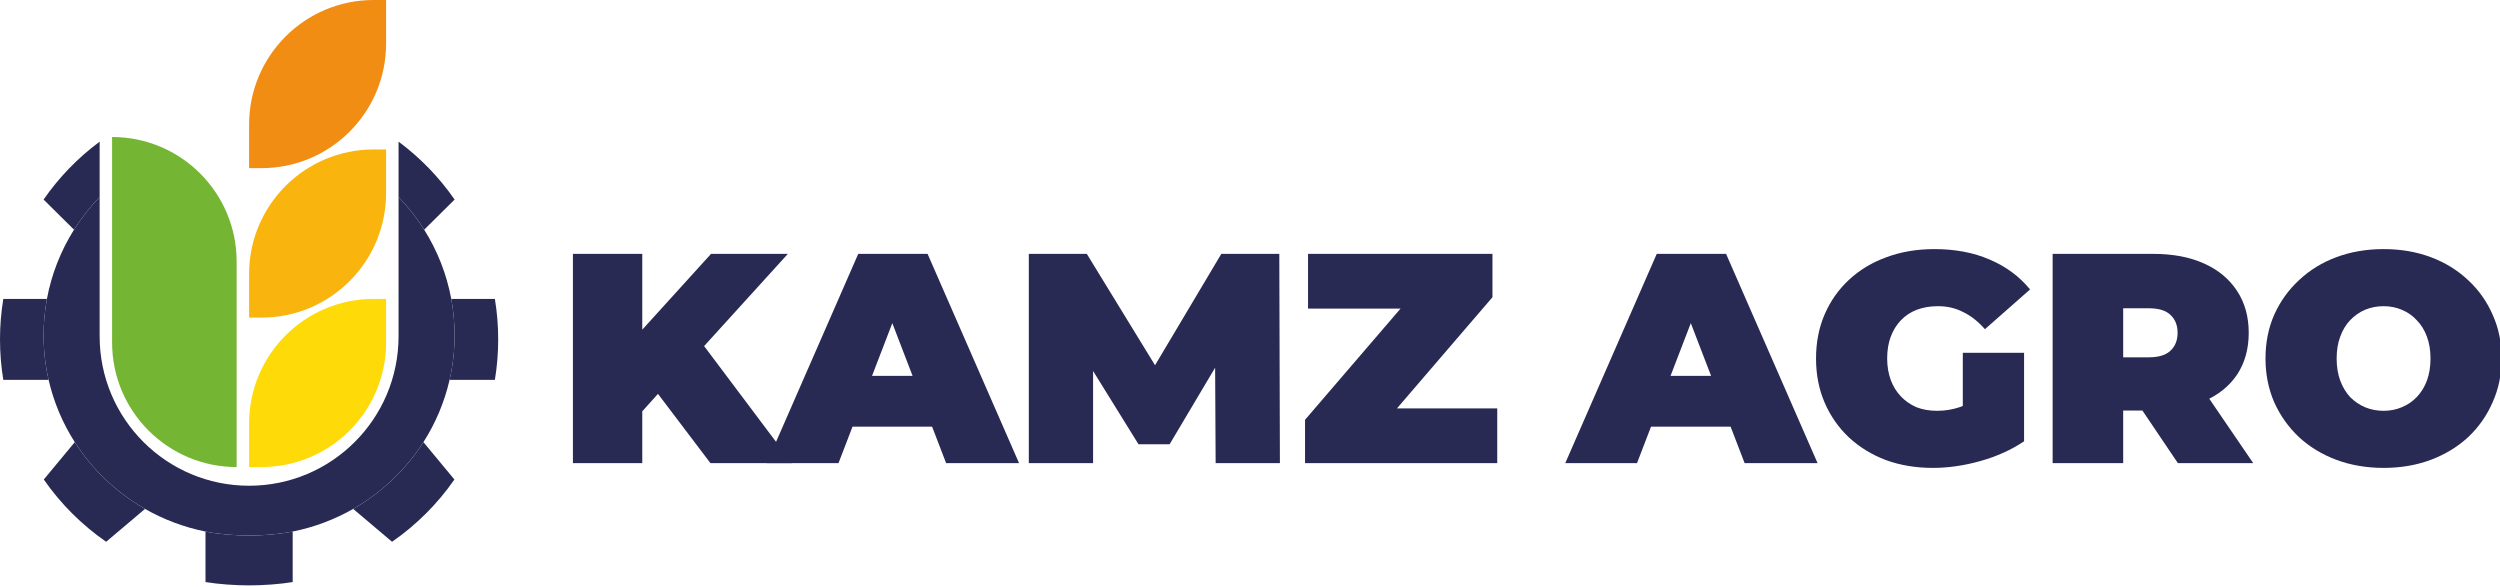 <?xml version="1.0" encoding="UTF-8"?>
<svg xmlns="http://www.w3.org/2000/svg" width="660" height="155" viewBox="0 0 660 155" fill="none">
  <g clip-path="url(#clip0_78_300)">
    <path d="M167.902 110.427L166.876 89.988L187.709 67.024H207.99L184.632 92.75L174.294 103.324L167.902 110.427ZM151.251 122.264V67.024H169.559V122.264H151.251ZM187.552 122.264L171.295 100.799L183.369 88.015L209.095 122.264H187.552Z" fill="#282A53"></path>
    <path d="M202.426 122.264L226.574 67.024H244.882L269.029 122.264H249.774L231.94 75.862H239.2L221.365 122.264H202.426ZM216.788 112.636L221.523 99.221H246.933L251.668 112.636H216.788Z" fill="#282A53"></path>
    <path d="M271.607 122.264V67.024H286.916L309.012 103.088H300.963L322.427 67.024H337.737L337.894 122.264H320.928L320.77 92.592H323.453L308.775 117.292H300.568L285.259 92.592H288.573V122.264H271.607Z" fill="#282A53"></path>
    <path d="M344.531 122.264V110.821L375.307 74.994L377.596 81.465H345.32V67.024H394.01V78.466L363.234 114.293L360.945 107.822H395.273V122.264H344.531Z" fill="#282A53"></path>
    <path d="M413.231 122.264L437.379 67.024H455.687L479.835 122.264H460.58L442.745 75.862H450.005L432.171 122.264H413.231ZM427.594 112.636L432.329 99.221H457.739L462.474 112.636H427.594Z" fill="#282A53"></path>
    <path d="M510.287 123.526C505.815 123.526 501.686 122.842 497.898 121.474C494.163 120.054 490.901 118.055 488.112 115.477C485.377 112.899 483.246 109.848 481.72 106.323C480.195 102.798 479.432 98.905 479.432 94.644C479.432 90.382 480.195 86.489 481.72 82.965C483.246 79.44 485.403 76.388 488.191 73.811C490.98 71.233 494.268 69.26 498.056 67.892C501.896 66.472 506.105 65.761 510.682 65.761C516.153 65.761 521.02 66.682 525.281 68.523C529.595 70.365 533.146 72.995 535.934 76.415L524.018 86.91C522.282 84.911 520.388 83.412 518.336 82.412C516.337 81.36 514.101 80.834 511.629 80.834C509.577 80.834 507.709 81.15 506.026 81.781C504.395 82.412 503.001 83.333 501.843 84.543C500.686 85.753 499.792 87.2 499.16 88.883C498.529 90.567 498.213 92.487 498.213 94.644C498.213 96.695 498.529 98.59 499.16 100.326C499.792 102.009 500.686 103.456 501.843 104.666C503.001 105.876 504.369 106.823 505.947 107.507C507.578 108.138 509.393 108.454 511.392 108.454C513.496 108.454 515.548 108.112 517.547 107.428C519.546 106.691 521.677 105.455 523.939 103.719L534.356 116.503C530.989 118.765 527.148 120.501 522.835 121.711C518.521 122.921 514.338 123.526 510.287 123.526ZM518.179 114.135V93.144H534.356V116.503L518.179 114.135Z" fill="#282A53"></path>
    <path d="M541.896 122.264V67.024H568.49C573.646 67.024 578.092 67.866 581.827 69.549C585.615 71.233 588.534 73.653 590.586 76.809C592.638 79.913 593.664 83.596 593.664 87.857C593.664 92.118 592.638 95.801 590.586 98.905C588.534 101.956 585.615 104.298 581.827 105.928C578.092 107.559 573.646 108.375 568.49 108.375H552.234L560.52 100.72V122.264H541.896ZM574.961 122.264L561.388 102.141H581.117L594.848 122.264H574.961ZM560.52 102.772L552.234 94.328H567.307C569.885 94.328 571.778 93.749 572.988 92.592C574.251 91.435 574.882 89.856 574.882 87.857C574.882 85.858 574.251 84.28 572.988 83.122C571.778 81.965 569.885 81.386 567.307 81.386H552.234L560.52 72.942V102.772Z" fill="#282A53"></path>
    <path d="M629.263 123.526C624.791 123.526 620.635 122.816 616.795 121.396C613.007 119.975 609.719 117.976 606.931 115.398C604.142 112.768 601.959 109.69 600.381 106.165C598.855 102.64 598.092 98.8 598.092 94.644C598.092 90.435 598.855 86.595 600.381 83.122C601.959 79.598 604.142 76.546 606.931 73.968C609.719 71.338 613.007 69.312 616.795 67.892C620.635 66.472 624.791 65.761 629.263 65.761C633.788 65.761 637.944 66.472 641.732 67.892C645.519 69.312 648.807 71.338 651.596 73.968C654.384 76.546 656.541 79.598 658.067 83.122C659.645 86.595 660.434 90.435 660.434 94.644C660.434 98.8 659.645 102.64 658.067 106.165C656.541 109.69 654.384 112.768 651.596 115.398C648.807 117.976 645.519 119.975 641.732 121.396C637.944 122.816 633.788 123.526 629.263 123.526ZM629.263 108.454C630.999 108.454 632.604 108.138 634.077 107.507C635.603 106.875 636.918 105.981 638.023 104.824C639.18 103.614 640.074 102.167 640.706 100.483C641.337 98.747 641.653 96.801 641.653 94.644C641.653 92.487 641.337 90.567 640.706 88.883C640.074 87.147 639.18 85.7 638.023 84.543C636.918 83.333 635.603 82.412 634.077 81.781C632.604 81.15 630.999 80.834 629.263 80.834C627.527 80.834 625.896 81.15 624.371 81.781C622.897 82.412 621.582 83.333 620.425 84.543C619.32 85.7 618.452 87.147 617.821 88.883C617.189 90.567 616.874 92.487 616.874 94.644C616.874 96.801 617.189 98.747 617.821 100.483C618.452 102.167 619.32 103.614 620.425 104.824C621.582 105.981 622.897 106.875 624.371 107.507C625.896 108.138 627.527 108.454 629.263 108.454Z" fill="#282A53"></path>
    <path d="M29.593 36.169V36.169C47.752 36.169 62.473 50.89 62.473 69.049V123.303V123.303C44.314 123.303 29.593 108.581 29.593 90.422V36.169Z" fill="#74B534"></path>
    <path d="M101.93 78.914H98.642C80.483 78.914 65.761 93.635 65.761 111.794V123.303H69.049C87.209 123.303 101.93 108.581 101.93 90.422V78.914Z" fill="#FEDA09"></path>
    <path d="M101.93 39.457H98.642C80.483 39.457 65.761 54.178 65.761 72.338V83.846H69.049C87.209 83.846 101.93 69.125 101.93 50.965V39.457Z" fill="#F9B40E"></path>
    <path d="M101.93 0H98.642C80.483 0 65.761 14.721 65.761 32.881V44.389H69.049C87.209 44.389 101.93 29.668 101.93 11.508V0Z" fill="#F28D14"></path>
    <path d="M26.305 37.398V52.011C23.762 54.643 21.492 57.534 19.538 60.641C16.081 66.139 13.615 72.312 12.389 78.914C11.811 82.031 11.508 85.243 11.508 88.526C11.508 92.568 11.967 96.504 12.835 100.286C14.195 106.205 16.558 111.747 19.739 116.726C24.376 123.986 30.751 130.051 38.285 134.35L28.02 143.031C21.597 138.584 16.014 133.008 11.558 126.591L19.739 116.726C16.558 111.747 14.195 106.205 12.835 100.286H0.875C0.299 96.809 0 93.24 0 89.6C0 85.96 0.299 82.39 0.875 78.914H12.389C13.615 72.312 16.081 66.139 19.538 60.641L11.508 52.681C15.571 46.812 20.576 41.645 26.305 37.398Z" fill="#282A53"></path>
    <path d="M105.218 37.398V52.011C107.761 54.643 110.031 57.534 111.984 60.641C115.442 66.139 117.908 72.312 119.133 78.914C119.712 82.031 120.015 85.243 120.015 88.526C120.015 92.568 119.556 96.504 118.687 100.286C117.328 106.205 114.965 111.747 111.784 116.726C107.147 123.986 100.772 130.051 93.238 134.35L103.502 143.031C109.926 138.584 115.509 133.008 119.965 126.591L111.784 116.726C114.965 111.747 117.328 106.205 118.687 100.286H130.648C131.223 96.809 131.523 93.24 131.523 89.6C131.523 85.96 131.223 82.39 130.648 78.914H119.133C117.908 72.312 115.442 66.139 111.984 60.641L120.015 52.681C115.952 46.812 110.947 41.645 105.218 37.398Z" fill="#282A53"></path>
    <path d="M65.761 128.235C43.97 128.235 26.305 110.569 26.305 88.778V52.011C23.762 54.643 21.492 57.534 19.538 60.641C16.081 66.139 13.615 72.312 12.389 78.914C11.811 82.031 11.508 85.243 11.508 88.526C11.508 92.568 11.967 96.504 12.835 100.286C14.195 106.205 16.558 111.747 19.739 116.726C24.376 123.986 30.751 130.051 38.285 134.35C43.172 137.139 48.548 139.184 54.253 140.33C57.706 141.023 62.102 141.387 65.761 141.387C69.421 141.387 73.817 141.023 77.27 140.33C82.975 139.184 88.35 137.139 93.238 134.35C100.772 130.051 107.147 123.986 111.784 116.726C114.965 111.747 117.328 106.205 118.687 100.286C119.556 96.504 120.015 92.568 120.015 88.526C120.015 85.243 119.712 82.031 119.133 78.914C117.908 72.312 115.442 66.139 111.984 60.641C110.031 57.534 107.761 54.643 105.218 52.011V88.778C105.218 110.569 87.553 128.235 65.761 128.235Z" fill="#282A53"></path>
    <path d="M65.761 141.387C62.102 141.387 57.706 141.023 54.253 140.33V153.664C57.73 154.24 62.122 154.539 65.761 154.539C69.401 154.539 73.793 154.24 77.27 153.664V140.33C73.817 141.023 69.421 141.387 65.761 141.387Z" fill="#282A53"></path>
  </g>
  <defs>
    <clipPath id="clip0_78_300">
      <rect width="660" height="154.539" fill="white"></rect>
    </clipPath>
  </defs>
</svg>
